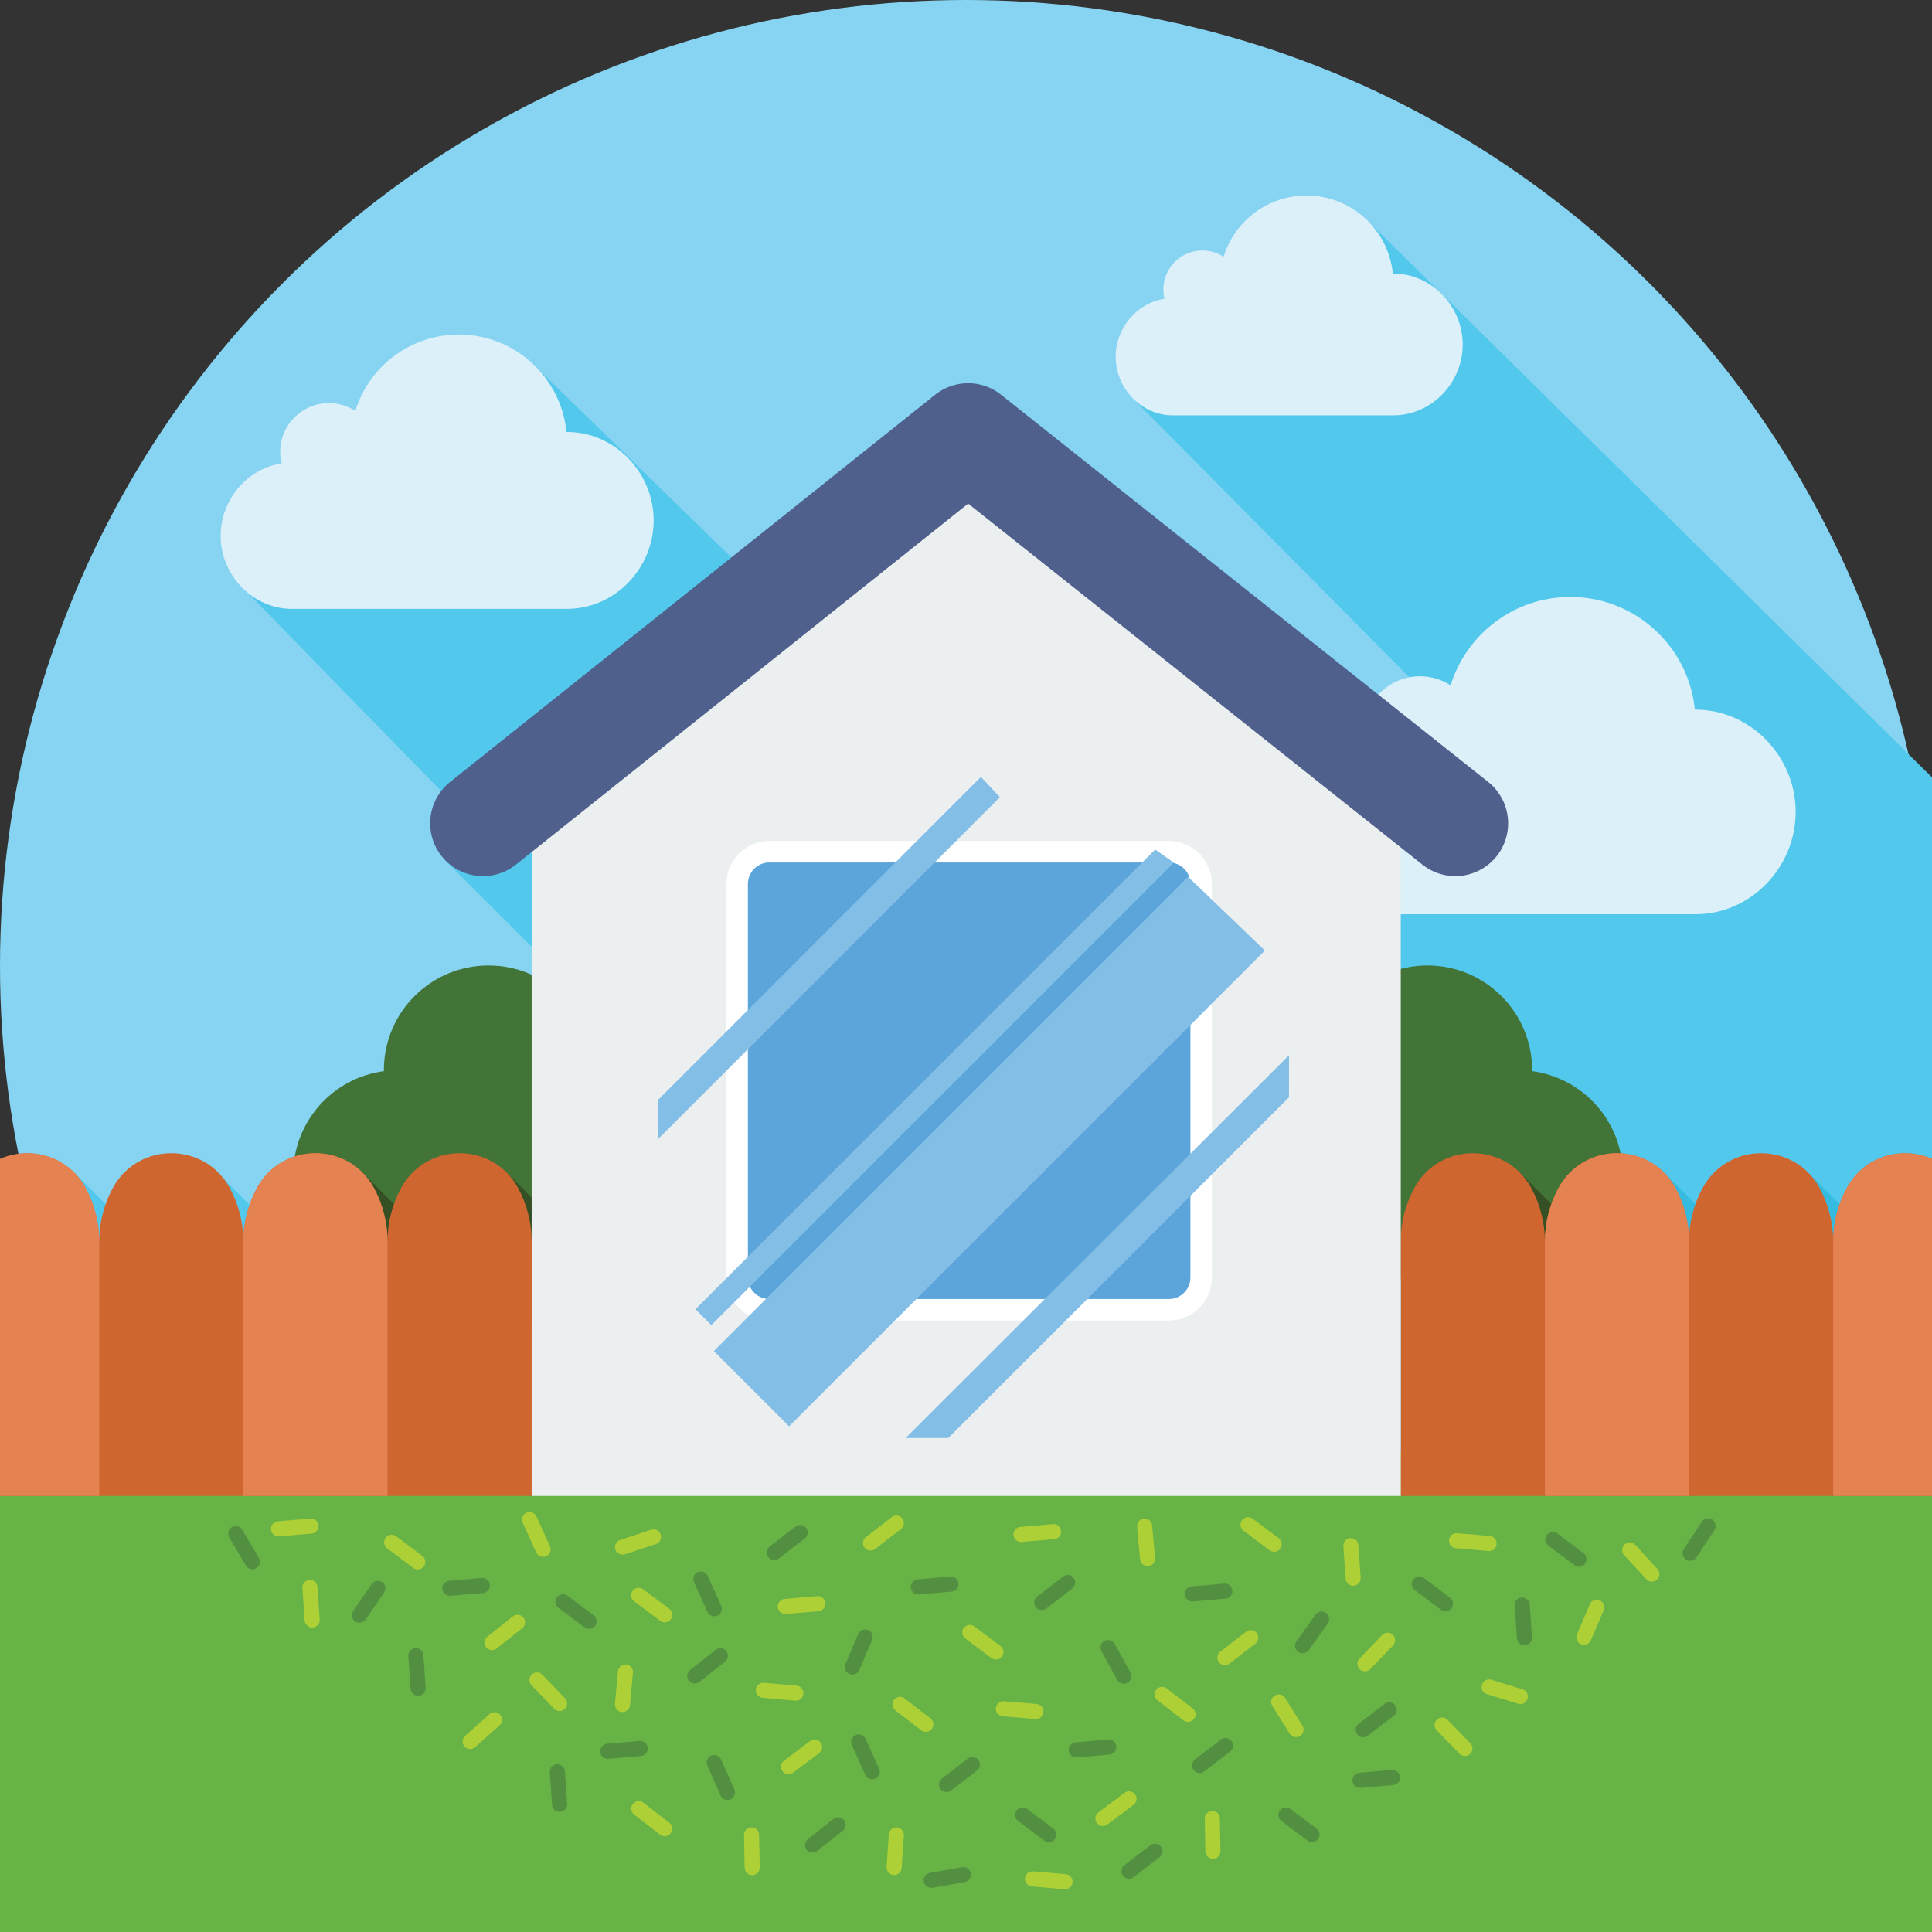 <svg xmlns="http://www.w3.org/2000/svg" xmlns:xlink="http://www.w3.org/1999/xlink" viewBox="0 0 128 128" xml:space="preserve"><rect x="0" y="0" width="128" height="128" fill="#333333" stroke="none"/><g><rect fill="#F4F5F5" height="1520" opacity="0" width="727.938" x="-219.984" y="-1111"></rect></g><g><g><circle cx="64" cy="64" fill="#86D4F1" r="64"></circle><g><defs><circle cx="64" cy="64" r="64"></circle></defs><clipPath><use overflow="visible" xlink:href="#SVGID_97_"></use></clipPath><polygon clip-path="url(#SVGID_2_)" fill="#53C8ED" points="4.865,77.636 8.052,80.823 14.871,78.155 17.745,81.029 23.966,77.636 28.978,82.647 33.513,77.636 36.876,80.999 36.876,64.375 29.497,57.005 32,55.25 15.668,38.514 35.427,24.234 50.075,38.51 64.139,28.889 103.408,55 75.058,26.397 90.694,14.715 128,51.5 128,81.059 128,128 2.75,128 "></polygon></g><g><path d="M112.331,47.016c-0.014,0-0.028,0.002-0.042,0.002c-0.415-4.193-3.951-7.468-8.253-7.468 c-3.731,0-6.886,2.464-7.929,5.854c-0.584-0.378-1.278-0.6-2.025-0.6c-2.062,0-3.733,1.671-3.733,3.733 c0,0.308,0.041,0.606,0.112,0.893c-2.642,0.382-4.674,2.791-4.674,5.539c0,3.016,2.445,5.602,5.461,5.602h21.083 c3.665,0,6.636-3.112,6.636-6.777C118.967,50.129,115.996,47.016,112.331,47.016z" fill="#DBF0F9"></path><path d="M37.567,28.62c-0.012,0-0.024,0.002-0.036,0.002c-0.359-3.625-3.416-6.457-7.136-6.457 c-3.226,0-5.954,2.131-6.855,5.061c-0.505-0.327-1.105-0.519-1.751-0.519c-1.782,0-3.227,1.445-3.227,3.227 c0,0.266,0.036,0.524,0.097,0.772c-2.285,0.331-4.041,2.413-4.041,4.789c0,2.608,2.114,4.844,4.722,4.844h18.229 c3.169,0,5.738-2.691,5.738-5.86C43.305,31.311,40.736,28.62,37.567,28.62z" fill="#DBF0F9"></path><path d="M92.309,18.127c-0.01,0-0.019,0.001-0.029,0.001c-0.288-2.905-2.738-5.174-5.719-5.174 c-2.586,0-4.771,1.707-5.494,4.056c-0.404-0.262-0.886-0.416-1.403-0.416c-1.429,0-2.587,1.158-2.587,2.587 c0,0.214,0.029,0.42,0.078,0.618c-1.831,0.265-3.239,1.934-3.239,3.838c0,2.09,1.694,3.882,3.784,3.882h14.609 c2.54,0,4.598-2.157,4.598-4.696C96.907,20.284,94.848,18.127,92.309,18.127z" fill="#DBF0F9"></path></g><path d="M27.085,84.726c-0.24,0.025-0.482,0.039-0.729,0.039s-0.489-0.014-0.729-0.039h-0.175v-0.027 c-3.401-0.444-6.029-3.346-6.029-6.868c0-3.517,2.62-6.414,6.013-6.865c0-0.023-0.003-0.045-0.003-0.068 c0-3.829,3.104-6.933,6.933-6.933c3.829,0,6.933,3.104,6.933,6.933c0,0.13-0.012,0.257-0.019,0.385v13.443H27.085z" fill="#427437"></path><path d="M99.855,84.726c0.24,0.025,0.482,0.039,0.729,0.039s0.489-0.014,0.729-0.039h0.175v-0.027 c3.401-0.444,6.029-3.346,6.029-6.868c0-3.517-2.62-6.414-6.013-6.865c0-0.023,0.003-0.045,0.003-0.068 c0-3.829-3.104-6.933-6.933-6.933c-3.829,0-6.933,3.104-6.933,6.933c0,0.13,0.012,0.257,0.019,0.385v13.443H99.855z" fill="#427437"></path><g><defs><circle cx="64" cy="64" r="64"></circle></defs><clipPath><use overflow="visible" xlink:href="#SVGID_99_"></use></clipPath><rect clip-path="url(#SVGID_4_)" fill="#67B345" height="31.81" width="128" y="96.19"></rect></g><g><defs><circle cx="64" cy="64" r="64"></circle></defs><clipPath><use overflow="visible" xlink:href="#SVGID_101_"></use></clipPath><polygon clip-path="url(#SVGID_6_)" fill="#345024" points="38.163,87.75 23.396,87.73 23.966,77.636 28.978,82.647 33.513,77.636 36.876,80.999 "></polygon><polygon clip-path="url(#SVGID_6_)" fill="#34BBDF" points="124.39,87.75 109.624,87.73 109.932,82.274 110.193,77.636 115.205,82.647 119.741,77.636 123.104,80.999 "></polygon><polygon clip-path="url(#SVGID_6_)" fill="#345024" points="104.229,81.22 100.645,77.636 100.384,82.274 100.076,87.73 104.229,87.736 "></polygon></g><g><defs><circle cx="64" cy="64" r="64"></circle></defs><clipPath><use overflow="visible" xlink:href="#SVGID_103_"></use></clipPath></g><g><defs><circle cx="64" cy="64" r="64"></circle></defs><clipPath><use overflow="visible" xlink:href="#SVGID_105_"></use></clipPath><g clip-path="url(#SVGID_10_)"><path d="M26.575,78.707c-0.591,1.088-0.901,2.306-0.901,3.544c0-1.238-0.31-2.456-0.901-3.544 c-1.669-3.072-6.079-3.072-7.749,0c-0.591,1.088-0.901,2.306-0.901,3.544c0-1.238-0.31-2.456-0.901-3.544 c-1.669-3.072-6.079-3.072-7.749,0c-0.591,1.088-0.901,2.306-0.901,3.544c0-1.238-0.31-2.456-0.901-3.544 C4.501,76.548,1.978,75.912,0,76.787v22.324h35.224v-16.86c0-1.238-0.31-2.456-0.901-3.544 C32.654,75.634,28.244,75.634,26.575,78.707z M122.354,78.707c-0.591,1.088-0.901,2.306-0.901,3.544 c0-1.238-0.31-2.456-0.901-3.544c-1.669-3.072-6.079-3.072-7.749,0c-0.591,1.088-0.901,2.306-0.901,3.544 c0-1.238-0.31-2.456-0.901-3.544c-1.669-3.072-6.079-3.072-7.749,0c-0.591,1.088-0.901,2.306-0.901,3.544 c0-1.238-0.31-2.456-0.901-3.544c-1.669-3.072-6.079-3.072-7.749,0c-0.591,1.088-0.901,2.306-0.901,3.544v16.86H128V76.774 C126.027,75.917,123.521,76.558,122.354,78.707z" fill="#CF652F"></path><g><path d="M17.025,78.707L17.025,78.707c-0.591,1.088-0.901,2.306-0.901,3.544v16.86h9.55v-16.86 c0-1.238-0.31-2.457-0.901-3.544l0,0C23.104,75.634,18.694,75.634,17.025,78.707z" fill="#E58251"></path><path d="M103.254,78.707L103.254,78.707c-0.591,1.088-0.901,2.306-0.901,3.544v16.86h9.55v-16.86 c0-1.238-0.31-2.457-0.901-3.544v0C109.333,75.634,104.923,75.634,103.254,78.707z" fill="#E58251"></path><path d="M128,76.774c-1.973-0.856-4.479-0.216-5.646,1.933c-0.591,1.088-0.901,2.306-0.901,3.544v16.86H128 V76.774z" fill="#E58251"></path><path d="M5.674,78.707C4.501,76.548,1.978,75.912,0,76.787v22.324h6.574v-16.86 C6.574,81.013,6.265,79.794,5.674,78.707z" fill="#E58251"></path></g></g></g><g><g><path d="M39.028,107.92c-0.104,0-0.21-0.033-0.3-0.1l-1.731-1.298c-0.221-0.166-0.266-0.479-0.101-0.7 c0.167-0.222,0.48-0.264,0.7-0.1l1.731,1.298c0.221,0.166,0.266,0.479,0.101,0.7C39.33,107.851,39.18,107.92,39.028,107.92z" fill="#538F40"></path><path d="M69.021,106.669c-0.149,0-0.298-0.067-0.396-0.195c-0.169-0.219-0.129-0.533,0.09-0.701l1.714-1.321 c0.218-0.17,0.533-0.128,0.701,0.091c0.169,0.219,0.129,0.533-0.09,0.701l-1.714,1.321 C69.235,106.636,69.128,106.669,69.021,106.669z" fill="#538F40"></path><path d="M51.295,103.356c-0.149,0-0.298-0.067-0.396-0.195c-0.169-0.218-0.129-0.532,0.09-0.701l1.714-1.322 c0.216-0.167,0.532-0.129,0.701,0.091c0.169,0.218,0.129,0.532-0.09,0.701l-1.714,1.322 C51.51,103.323,51.403,103.356,51.295,103.356z" fill="#538F40"></path><path d="M90.323,115.1c-0.149,0-0.298-0.067-0.396-0.195c-0.169-0.218-0.129-0.532,0.09-0.701l1.714-1.322 c0.217-0.169,0.533-0.13,0.701,0.091c0.169,0.218,0.129,0.532-0.09,0.701l-1.714,1.322 C90.538,115.065,90.431,115.1,90.323,115.1z" fill="#538F40"></path><path d="M56.471,110.948c-0.065,0-0.132-0.013-0.196-0.04c-0.254-0.108-0.372-0.402-0.264-0.656l0.848-1.992 c0.108-0.254,0.401-0.373,0.656-0.264c0.254,0.108,0.372,0.402,0.264,0.656l-0.848,1.992 C56.85,110.834,56.665,110.948,56.471,110.948z" fill="#538F40"></path><path d="M95.768,106.75c-0.104,0-0.21-0.033-0.3-0.1l-1.732-1.298c-0.221-0.166-0.266-0.479-0.101-0.7 c0.168-0.22,0.481-0.264,0.7-0.101l1.732,1.298c0.221,0.166,0.266,0.479,0.101,0.7C96.069,106.681,95.919,106.75,95.768,106.75z " fill="#538F40"></path><path d="M46.032,111.539c-0.147,0-0.293-0.065-0.392-0.189c-0.172-0.216-0.136-0.531,0.081-0.702l1.696-1.345 c0.216-0.172,0.53-0.135,0.702,0.081s0.136,0.531-0.081,0.702l-1.696,1.345C46.251,111.503,46.142,111.539,46.032,111.539z" fill="#538F40"></path><path d="M74.457,111.549c-0.176,0-0.347-0.093-0.438-0.259l-1.044-1.896c-0.134-0.242-0.046-0.546,0.196-0.679 c0.239-0.132,0.545-0.045,0.679,0.197l1.044,1.896c0.134,0.242,0.046,0.546-0.196,0.679 C74.622,111.529,74.539,111.549,74.457,111.549z" fill="#538F40"></path><path d="M27.701,112.353c-0.26,0-0.479-0.202-0.498-0.465l-0.15-2.159c-0.019-0.275,0.188-0.514,0.464-0.534 c0.29-0.017,0.515,0.188,0.534,0.464l0.15,2.159c0.019,0.275-0.188,0.514-0.464,0.534 C27.725,112.353,27.713,112.353,27.701,112.353z" fill="#538F40"></path><path d="M16.942,103.915c-0.232,0.116-0.519,0.034-0.654-0.193l-1.1-1.864c-0.14-0.238-0.061-0.544,0.176-0.685 c0.252-0.145,0.545-0.062,0.685,0.176l1.1,1.864c0.14,0.238,0.061,0.544-0.176,0.685 C16.962,103.904,16.952,103.91,16.942,103.915z" fill="#538F40"></path><path d="M100.997,109c-0.26,0-0.479-0.202-0.498-0.465l-0.149-2.159c-0.019-0.276,0.189-0.515,0.465-0.534 c0.271-0.011,0.514,0.188,0.533,0.464l0.149,2.159c0.019,0.276-0.189,0.515-0.465,0.534 C101.021,108.999,101.009,109,100.997,109z" fill="#538F40"></path><path d="M60.843,105.637c-0.257,0-0.475-0.197-0.497-0.458c-0.023-0.275,0.181-0.517,0.455-0.541l2.157-0.185 c0.269-0.033,0.518,0.18,0.541,0.456c0.023,0.275-0.181,0.517-0.455,0.541l-2.157,0.185 C60.872,105.636,60.857,105.637,60.843,105.637z" fill="#538F40"></path><path d="M29.799,105.729c-0.257,0-0.475-0.197-0.497-0.458c-0.023-0.275,0.181-0.517,0.455-0.541l2.156-0.185 c0.265-0.035,0.517,0.18,0.541,0.456c0.023,0.275-0.181,0.517-0.455,0.541l-2.156,0.185 C29.828,105.729,29.813,105.729,29.799,105.729z" fill="#538F40"></path><path d="M23.813,107.515c-0.098,0-0.196-0.028-0.282-0.087c-0.229-0.156-0.286-0.467-0.13-0.695l1.224-1.786 c0.157-0.228,0.47-0.285,0.694-0.13c0.229,0.156,0.286,0.467,0.13,0.695l-1.224,1.786 C24.129,107.439,23.973,107.515,23.813,107.515z" fill="#538F40"></path><path d="M78.995,106.101c-0.257,0-0.475-0.197-0.497-0.458c-0.023-0.275,0.181-0.517,0.455-0.541l2.157-0.185 c0.27-0.027,0.517,0.18,0.541,0.456c0.023,0.275-0.181,0.517-0.455,0.541l-2.157,0.185 C79.024,106.101,79.01,106.101,78.995,106.101z" fill="#538F40"></path><path d="M86.3,109.535c-0.101,0-0.203-0.03-0.291-0.093c-0.225-0.161-0.276-0.473-0.116-0.698l1.259-1.761 c0.161-0.226,0.475-0.275,0.698-0.116c0.225,0.161,0.276,0.473,0.116,0.698l-1.259,1.761 C86.609,109.462,86.455,109.535,86.3,109.535z" fill="#538F40"></path><path d="M47.326,107.087c-0.19,0-0.372-0.109-0.455-0.294l-0.893-1.972c-0.114-0.251-0.003-0.548,0.249-0.662 c0.25-0.113,0.548-0.003,0.661,0.25l0.893,1.972c0.114,0.251,0.003,0.548-0.249,0.662 C47.466,107.073,47.396,107.087,47.326,107.087z" fill="#538F40"></path><path d="M48.197,119.255c-0.191,0-0.374-0.11-0.457-0.297l-0.88-1.978c-0.112-0.252,0.002-0.548,0.254-0.66 c0.248-0.111,0.548,0,0.66,0.254l0.88,1.978c0.112,0.252-0.002,0.548-0.254,0.66C48.335,119.241,48.266,119.255,48.197,119.255z " fill="#538F40"></path><path d="M79.482,117.467c-0.149,0-0.298-0.067-0.396-0.195c-0.169-0.218-0.129-0.532,0.09-0.701l1.714-1.322 c0.217-0.168,0.533-0.129,0.701,0.091c0.169,0.218,0.129,0.532-0.09,0.701l-1.714,1.322 C79.697,117.434,79.59,117.467,79.482,117.467z" fill="#538F40"></path><path d="M62.71,118.73c-0.149,0-0.298-0.067-0.396-0.195c-0.169-0.218-0.129-0.532,0.09-0.701l1.714-1.322 c0.217-0.167,0.533-0.129,0.701,0.091c0.169,0.218,0.129,0.532-0.09,0.701l-1.714,1.322 C62.925,118.696,62.817,118.73,62.71,118.73z" fill="#538F40"></path><path d="M74.801,124.471c-0.149,0-0.298-0.067-0.396-0.195c-0.168-0.219-0.128-0.533,0.091-0.701l1.715-1.322 c0.22-0.169,0.533-0.129,0.702,0.091c0.168,0.219,0.128,0.533-0.091,0.701l-1.715,1.322 C75.015,124.437,74.907,124.471,74.801,124.471z" fill="#538F40"></path><path d="M69.483,122.048c-0.104,0-0.21-0.033-0.3-0.1l-1.731-1.298c-0.221-0.166-0.266-0.479-0.101-0.7 c0.167-0.221,0.481-0.265,0.7-0.1l1.731,1.298c0.221,0.166,0.266,0.479,0.101,0.7C69.785,121.979,69.635,122.048,69.483,122.048 z" fill="#538F40"></path><path d="M104.609,103.797c-0.104,0-0.21-0.033-0.3-0.1l-1.732-1.298c-0.221-0.166-0.266-0.479-0.101-0.7 c0.167-0.22,0.48-0.264,0.7-0.101l1.732,1.298c0.221,0.166,0.266,0.479,0.101,0.7 C104.911,103.728,104.761,103.797,104.609,103.797z" fill="#538F40"></path><path d="M53.832,122.744c-0.147,0-0.293-0.065-0.392-0.189c-0.172-0.216-0.136-0.531,0.081-0.702l1.696-1.345 c0.215-0.172,0.53-0.136,0.702,0.081c0.172,0.216,0.136,0.531-0.081,0.702l-1.696,1.345 C54.051,122.708,53.941,122.744,53.832,122.744z" fill="#538F40"></path><path d="M86.929,122.048c-0.104,0-0.21-0.033-0.3-0.1l-1.732-1.298c-0.221-0.166-0.266-0.479-0.101-0.7 c0.167-0.221,0.48-0.264,0.7-0.101l1.732,1.298c0.221,0.166,0.266,0.479,0.101,0.7C87.23,121.979,87.08,122.048,86.929,122.048z " fill="#538F40"></path><path d="M37.073,120.044c-0.26,0-0.479-0.202-0.498-0.465l-0.149-2.159c-0.019-0.276,0.189-0.515,0.465-0.534 c0.26-0.015,0.514,0.189,0.533,0.464l0.149,2.159c0.019,0.276-0.189,0.515-0.465,0.534 C37.097,120.043,37.085,120.044,37.073,120.044z" fill="#538F40"></path><path d="M111.979,103.403c-0.095,0-0.19-0.026-0.274-0.082c-0.231-0.152-0.295-0.462-0.144-0.693l1.189-1.809 c0.152-0.231,0.464-0.294,0.692-0.143c0.231,0.152,0.295,0.462,0.144,0.693l-1.189,1.809 C112.3,103.324,112.141,103.403,111.979,103.403z" fill="#538F40"></path><path d="M71.304,116.435c-0.257,0-0.475-0.197-0.497-0.458c-0.023-0.275,0.181-0.517,0.455-0.541l2.157-0.185 c0.269-0.035,0.517,0.18,0.541,0.456c0.023,0.275-0.181,0.517-0.455,0.541l-2.157,0.185 C71.333,116.434,71.318,116.435,71.304,116.435z" fill="#538F40"></path><path d="M40.26,116.527c-0.257,0-0.475-0.197-0.497-0.458c-0.023-0.275,0.181-0.517,0.455-0.541l2.156-0.185 c0.265-0.028,0.517,0.18,0.541,0.456c0.023,0.275-0.181,0.517-0.455,0.541l-2.156,0.185 C40.289,116.526,40.274,116.527,40.26,116.527z" fill="#538F40"></path><path d="M90.102,118.451c-0.257,0-0.475-0.197-0.497-0.458c-0.023-0.275,0.181-0.517,0.455-0.541l2.156-0.185 c0.268-0.033,0.518,0.18,0.541,0.456c0.023,0.275-0.181,0.517-0.455,0.541l-2.156,0.185 C90.131,118.45,90.116,118.451,90.102,118.451z" fill="#538F40"></path><path d="M61.696,125.076c-0.237,0-0.448-0.17-0.491-0.413c-0.048-0.272,0.133-0.531,0.405-0.579l2.131-0.376 c0.266-0.051,0.53,0.132,0.579,0.405c0.048,0.272-0.133,0.531-0.405,0.579l-2.131,0.376 C61.755,125.073,61.726,125.076,61.696,125.076z" fill="#538F40"></path><path d="M57.787,117.885c-0.19,0-0.372-0.109-0.455-0.294l-0.893-1.972c-0.114-0.251-0.003-0.548,0.249-0.662 c0.249-0.113,0.548-0.002,0.661,0.25l0.893,1.972c0.114,0.251,0.003,0.548-0.249,0.662 C57.927,117.871,57.856,117.885,57.787,117.885z" fill="#538F40"></path></g><path d="M27.68,103.981c-0.104,0-0.21-0.033-0.3-0.1l-1.731-1.298c-0.221-0.166-0.266-0.479-0.101-0.7 c0.167-0.221,0.48-0.265,0.7-0.1l1.731,1.298c0.221,0.166,0.266,0.479,0.101,0.7C27.981,103.912,27.831,103.981,27.68,103.981z" fill="#ADD036"></path><path d="M57.673,102.73c-0.149,0-0.298-0.067-0.396-0.195c-0.169-0.218-0.129-0.532,0.09-0.701l1.714-1.322 c0.217-0.168,0.532-0.129,0.701,0.091c0.169,0.218,0.129,0.532-0.09,0.701l-1.714,1.322 C57.888,102.696,57.78,102.73,57.673,102.73z" fill="#ADD036"></path><path d="M43.464,101.353c0.141,0.05,0.259,0.162,0.308,0.315c0.087,0.262-0.056,0.545-0.318,0.631l-2.056,0.676 c-0.259,0.086-0.546-0.056-0.631-0.319c-0.087-0.262,0.056-0.545,0.318-0.631l2.056-0.676 C43.25,101.313,43.362,101.317,43.464,101.353z" fill="#ADD036"></path><path d="M81.153,110.321c-0.149,0-0.298-0.067-0.396-0.195c-0.169-0.218-0.129-0.532,0.09-0.701l1.714-1.322 c0.217-0.169,0.533-0.129,0.701,0.091c0.169,0.218,0.129,0.532-0.09,0.701l-1.714,1.322 C81.368,110.287,81.261,110.321,81.153,110.321z" fill="#ADD036"></path><path d="M44.044,107.489c-0.104,0-0.21-0.033-0.3-0.1l-1.731-1.298c-0.221-0.166-0.266-0.479-0.101-0.7 c0.167-0.222,0.48-0.265,0.7-0.1l1.731,1.298c0.221,0.166,0.266,0.479,0.101,0.7C44.346,107.42,44.195,107.489,44.044,107.489z" fill="#ADD036"></path><path d="M84.419,102.811c-0.104,0-0.21-0.033-0.3-0.1l-1.732-1.298c-0.221-0.166-0.266-0.479-0.101-0.7 c0.168-0.221,0.481-0.264,0.7-0.101l1.732,1.298c0.221,0.166,0.266,0.479,0.101,0.7C84.721,102.742,84.57,102.811,84.419,102.811 z" fill="#ADD036"></path><path d="M32.592,109.327c-0.147,0-0.293-0.065-0.392-0.189c-0.172-0.216-0.136-0.531,0.081-0.702l1.696-1.345 c0.215-0.172,0.53-0.136,0.702,0.081c0.172,0.216,0.136,0.531-0.081,0.702l-1.696,1.345 C32.811,109.292,32.701,109.327,32.592,109.327z" fill="#ADD036"></path><path d="M65.985,109.952c-0.104,0-0.21-0.033-0.3-0.1l-1.732-1.298c-0.221-0.166-0.266-0.479-0.101-0.7 c0.167-0.22,0.48-0.264,0.7-0.101l1.732,1.298c0.221,0.166,0.266,0.479,0.101,0.7C66.287,109.883,66.137,109.952,65.985,109.952z " fill="#ADD036"></path><path d="M20.682,107.83c-0.26,0-0.479-0.202-0.498-0.465l-0.149-2.159c-0.019-0.276,0.189-0.515,0.465-0.534 c0.271-0.018,0.513,0.188,0.533,0.464l0.149,2.159c0.019,0.276-0.189,0.515-0.465,0.534 C20.705,107.829,20.693,107.83,20.682,107.83z" fill="#ADD036"></path><path d="M89.648,105.061c-0.26,0-0.479-0.202-0.498-0.465l-0.149-2.159c-0.019-0.276,0.189-0.515,0.465-0.534 c0.262-0.02,0.514,0.188,0.533,0.464l0.149,2.159c0.019,0.276-0.189,0.515-0.465,0.534 C89.672,105.06,89.66,105.061,89.648,105.061z" fill="#ADD036"></path><path d="M52.026,106.933c-0.257,0-0.475-0.197-0.497-0.458c-0.023-0.275,0.181-0.517,0.455-0.541l2.157-0.185 c0.27-0.031,0.517,0.18,0.541,0.456c0.023,0.275-0.181,0.517-0.455,0.541l-2.157,0.185 C52.056,106.933,52.041,106.933,52.026,106.933z" fill="#ADD036"></path><path d="M18.45,101.79c-0.257,0-0.475-0.197-0.497-0.458c-0.023-0.275,0.181-0.517,0.455-0.541l2.156-0.185 c0.266-0.033,0.518,0.18,0.541,0.456c0.023,0.275-0.181,0.517-0.455,0.541l-2.156,0.185 C18.479,101.79,18.465,101.79,18.45,101.79z" fill="#ADD036"></path><path d="M67.646,102.162c-0.257,0-0.475-0.197-0.497-0.458c-0.023-0.275,0.181-0.517,0.455-0.541l2.157-0.185 c0.271-0.034,0.517,0.18,0.541,0.456c0.023,0.275-0.181,0.517-0.455,0.541l-2.157,0.185 C67.676,102.162,67.661,102.162,67.646,102.162z" fill="#ADD036"></path><path d="M76.027,103.761c-0.255,0-0.474-0.195-0.497-0.455l-0.195-2.155c-0.024-0.275,0.178-0.518,0.453-0.543 c0.268-0.025,0.518,0.177,0.543,0.453l0.195,2.155c0.024,0.275-0.178,0.518-0.453,0.543 C76.058,103.76,76.043,103.761,76.027,103.761z" fill="#ADD036"></path><path d="M35.978,103.148c-0.19,0-0.372-0.109-0.455-0.294l-0.893-1.972c-0.114-0.251-0.003-0.548,0.249-0.662 c0.249-0.114,0.548-0.002,0.661,0.25l0.893,1.972c0.114,0.251,0.003,0.548-0.249,0.662 C36.117,103.134,36.047,103.148,35.978,103.148z" fill="#ADD036"></path><path d="M97.054,116.342c-0.13,0-0.261-0.051-0.358-0.151l-1.509-1.552c-0.192-0.198-0.188-0.515,0.01-0.707 c0.199-0.192,0.516-0.188,0.707,0.01l1.509,1.552c0.192,0.198,0.188,0.515-0.01,0.707 C97.305,116.295,97.18,116.342,97.054,116.342z" fill="#ADD036"></path><path d="M90.431,110.732c-0.125,0-0.25-0.046-0.347-0.14c-0.199-0.191-0.205-0.508-0.014-0.707l1.5-1.561 c0.191-0.199,0.51-0.204,0.707-0.014c0.199,0.191,0.205,0.508,0.014,0.707l-1.5,1.561 C90.693,110.681,90.562,110.732,90.431,110.732z" fill="#ADD036"></path><path d="M61.339,114.742c-0.106,0-0.214-0.034-0.306-0.104l-1.715-1.322c-0.219-0.168-0.259-0.482-0.091-0.701 c0.17-0.22,0.481-0.26,0.702-0.091l1.715,1.322c0.219,0.168,0.259,0.482,0.091,0.701 C61.637,114.675,61.488,114.742,61.339,114.742z" fill="#ADD036"></path><path d="M78.71,114.081c-0.106,0-0.214-0.034-0.306-0.104l-1.715-1.322c-0.219-0.168-0.259-0.482-0.091-0.701 s0.481-0.26,0.702-0.091l1.715,1.322c0.219,0.168,0.259,0.482,0.091,0.701C79.008,114.014,78.859,114.081,78.71,114.081z" fill="#ADD036"></path><path d="M44.035,121.652c-0.107,0-0.215-0.034-0.306-0.104l-1.714-1.322c-0.219-0.169-0.259-0.483-0.09-0.701 c0.168-0.219,0.484-0.258,0.701-0.091l1.714,1.322c0.219,0.169,0.259,0.483,0.09,0.701 C44.333,121.585,44.185,121.652,44.035,121.652z" fill="#ADD036"></path><path d="M73.069,120.979c-0.151,0-0.302-0.069-0.4-0.2c-0.165-0.221-0.12-0.534,0.101-0.7l1.731-1.298 c0.221-0.165,0.533-0.123,0.7,0.1c0.165,0.221,0.12,0.534-0.101,0.7l-1.731,1.298C73.279,120.947,73.174,120.979,73.069,120.979z " fill="#ADD036"></path><path d="M37.074,113.363c-0.131,0-0.263-0.051-0.36-0.153l-1.5-1.56c-0.191-0.199-0.186-0.516,0.014-0.707 c0.198-0.19,0.517-0.186,0.707,0.014l1.5,1.56c0.191,0.199,0.186,0.516-0.014,0.707 C37.324,113.317,37.199,113.363,37.074,113.363z" fill="#ADD036"></path><path d="M80.36,123.153c-0.271,0-0.494-0.217-0.5-0.49l-0.043-2.164c-0.006-0.276,0.214-0.504,0.49-0.51 c0.308-0.025,0.504,0.214,0.51,0.49l0.043,2.164c0.006,0.276-0.214,0.504-0.49,0.51C80.367,123.153,80.363,123.153,80.36,123.153 z" fill="#ADD036"></path><path d="M49.834,124.235c-0.271,0-0.494-0.217-0.5-0.49l-0.043-2.164c-0.006-0.276,0.214-0.504,0.49-0.51 c0.282-0.01,0.504,0.214,0.51,0.49l0.043,2.164c0.006,0.276-0.214,0.504-0.49,0.51C49.841,124.235,49.837,124.235,49.834,124.235 z" fill="#ADD036"></path><path d="M52.24,117.548c-0.151,0-0.302-0.069-0.4-0.2c-0.165-0.221-0.12-0.534,0.101-0.7l1.731-1.298 c0.22-0.166,0.533-0.122,0.7,0.1c0.165,0.221,0.12,0.534-0.101,0.7l-1.731,1.298C52.45,117.515,52.345,117.548,52.24,117.548z" fill="#ADD036"></path><path d="M59.238,124.229c-0.012,0-0.023,0-0.035-0.001c-0.275-0.019-0.483-0.258-0.465-0.534l0.149-2.159 c0.019-0.275,0.256-0.476,0.533-0.464c0.275,0.019,0.483,0.258,0.465,0.534l-0.149,2.159 C59.718,124.027,59.498,124.229,59.238,124.229z" fill="#ADD036"></path><path d="M31.148,115.88c-0.138,0-0.274-0.057-0.373-0.167c-0.184-0.206-0.166-0.522,0.04-0.706l1.615-1.441 c0.206-0.185,0.522-0.166,0.706,0.04c0.184,0.206,0.166,0.522-0.04,0.706l-1.615,1.441 C31.386,115.838,31.267,115.88,31.148,115.88z" fill="#ADD036"></path><path d="M68.631,113.894c-0.015,0-0.029,0-0.044-0.002l-2.156-0.185c-0.274-0.023-0.479-0.266-0.455-0.541 c0.024-0.276,0.271-0.476,0.541-0.456l2.156,0.185c0.274,0.023,0.479,0.266,0.455,0.541 C69.105,113.697,68.888,113.894,68.631,113.894z" fill="#ADD036"></path><path d="M70.563,125.168c-0.015,0-0.029,0-0.044-0.002l-2.157-0.185c-0.274-0.023-0.479-0.266-0.455-0.541 c0.024-0.275,0.276-0.484,0.541-0.456l2.157,0.185c0.274,0.023,0.479,0.266,0.455,0.541 C71.038,124.971,70.82,125.168,70.563,125.168z" fill="#ADD036"></path><path d="M98.658,102.763c-0.015,0-0.029,0-0.044-0.002l-2.157-0.185c-0.274-0.023-0.479-0.266-0.455-0.541 c0.024-0.275,0.271-0.477,0.541-0.456l2.157,0.185c0.274,0.023,0.479,0.266,0.455,0.541 C99.133,102.566,98.915,102.763,98.658,102.763z" fill="#ADD036"></path><path d="M100.726,112.901c-0.049,0-0.098-0.007-0.146-0.022l-2.068-0.635c-0.265-0.081-0.412-0.361-0.331-0.625 c0.08-0.264,0.359-0.413,0.624-0.331l2.068,0.635c0.265,0.081,0.412,0.361,0.331,0.625 C101.138,112.763,100.939,112.901,100.726,112.901z" fill="#ADD036"></path><path d="M104.937,108.977c-0.065,0-0.133-0.013-0.196-0.041c-0.254-0.108-0.372-0.402-0.264-0.656l0.852-1.99 c0.108-0.253,0.405-0.373,0.656-0.263c0.254,0.108,0.372,0.402,0.264,0.656l-0.852,1.99 C105.315,108.863,105.13,108.977,104.937,108.977z" fill="#ADD036"></path><path d="M109.439,104.79c-0.135,0-0.27-0.055-0.368-0.162l-1.464-1.595c-0.187-0.203-0.174-0.52,0.03-0.706 c0.202-0.186,0.52-0.173,0.706,0.03l1.464,1.595c0.187,0.203,0.174,0.52-0.03,0.706 C109.682,104.747,109.561,104.79,109.439,104.79z" fill="#ADD036"></path><path d="M52.731,112.675c-0.015,0-0.029,0-0.044-0.002l-2.156-0.185c-0.274-0.023-0.479-0.266-0.455-0.541 c0.024-0.275,0.271-0.479,0.541-0.456l2.156,0.185c0.274,0.023,0.479,0.266,0.455,0.541 C53.206,112.479,52.988,112.675,52.731,112.675z" fill="#ADD036"></path><path d="M41.242,113.431c-0.016,0-0.03,0-0.046-0.002c-0.275-0.025-0.478-0.268-0.453-0.543l0.195-2.155 c0.024-0.275,0.274-0.476,0.543-0.453c0.275,0.025,0.478,0.268,0.453,0.543l-0.195,2.155 C41.716,113.235,41.497,113.431,41.242,113.431z" fill="#ADD036"></path><path d="M85.868,115.09c-0.166,0-0.328-0.083-0.424-0.234l-1.151-1.833c-0.146-0.234-0.076-0.542,0.158-0.689 c0.23-0.145,0.542-0.077,0.689,0.157l1.151,1.833c0.146,0.234,0.076,0.542-0.158,0.689 C86.052,115.065,85.96,115.09,85.868,115.09z" fill="#ADD036"></path></g><polygon fill="#ECEFF0" points="64.139,32.264 35.224,55.132 35.224,99.111 92.804,99.111 92.804,55.132 "></polygon><polyline fill="none" points=" 32,54.546 64.139,28.889 64.139,28.889 96.417,54.546 " stroke="#4E608B" stroke-linecap="round" stroke-linejoin="round" stroke-miterlimit="10" stroke-width="7"></polyline><g><g><path d="M50.973,86.775c-1.177,0-2.135-0.958-2.135-2.135V58.563c0-1.177,0.958-2.135,2.135-2.135h26.471 c1.178,0,2.136,0.958,2.136,2.135v26.077c0,1.177-0.958,2.135-2.136,2.135H50.973z" fill="#5BA5DA"></path><path d="M77.444,57.14c0.786,0,1.423,0.637,1.423,1.423v26.077c0,0.786-0.637,1.423-1.423,1.423H50.973 c-0.786,0-1.423-0.637-1.423-1.423V58.564c0-0.786,0.637-1.423,1.423-1.423H77.444 M77.444,55.717H50.973 c-1.57,0-2.847,1.277-2.847,2.847v26.077c0,1.57,1.277,2.847,2.847,2.847h26.471c1.57,0,2.847-1.277,2.847-2.847V58.564 C80.29,56.994,79.013,55.717,77.444,55.717L77.444,55.717z" fill="#FFFFFF"></path></g><g><defs><path d="M77.444,86.064H50.973c-0.786,0-1.423-0.637-1.423-1.423V58.564c0-0.786,0.637-1.423,1.423-1.423 h26.471c0.786,0,1.423,0.637,1.423,1.423V84.64C78.867,85.427,78.23,86.064,77.444,86.064z"></path></defs><clipPath><use overflow="visible" xlink:href="#SVGID_107_"></use></clipPath><g clip-path="url(#SVGID_12_)"><polygon fill="#83BEE7" points="76.533,56.284 46.076,86.74 47.13,87.794 77.773,57.152 "></polygon><polygon fill="#83BEE7" points="78.713,58.092 47.293,89.511 52.279,94.497 83.8,62.976 "></polygon><polygon fill="#83BEE7" points="85.402,69.911 59.999,95.274 62.824,95.274 85.398,72.7 "></polygon><polygon fill="#83BEE7" points="43.594,72.877 64.989,51.471 66.243,52.817 43.594,75.472 "></polygon></g></g></g></g></g></svg>